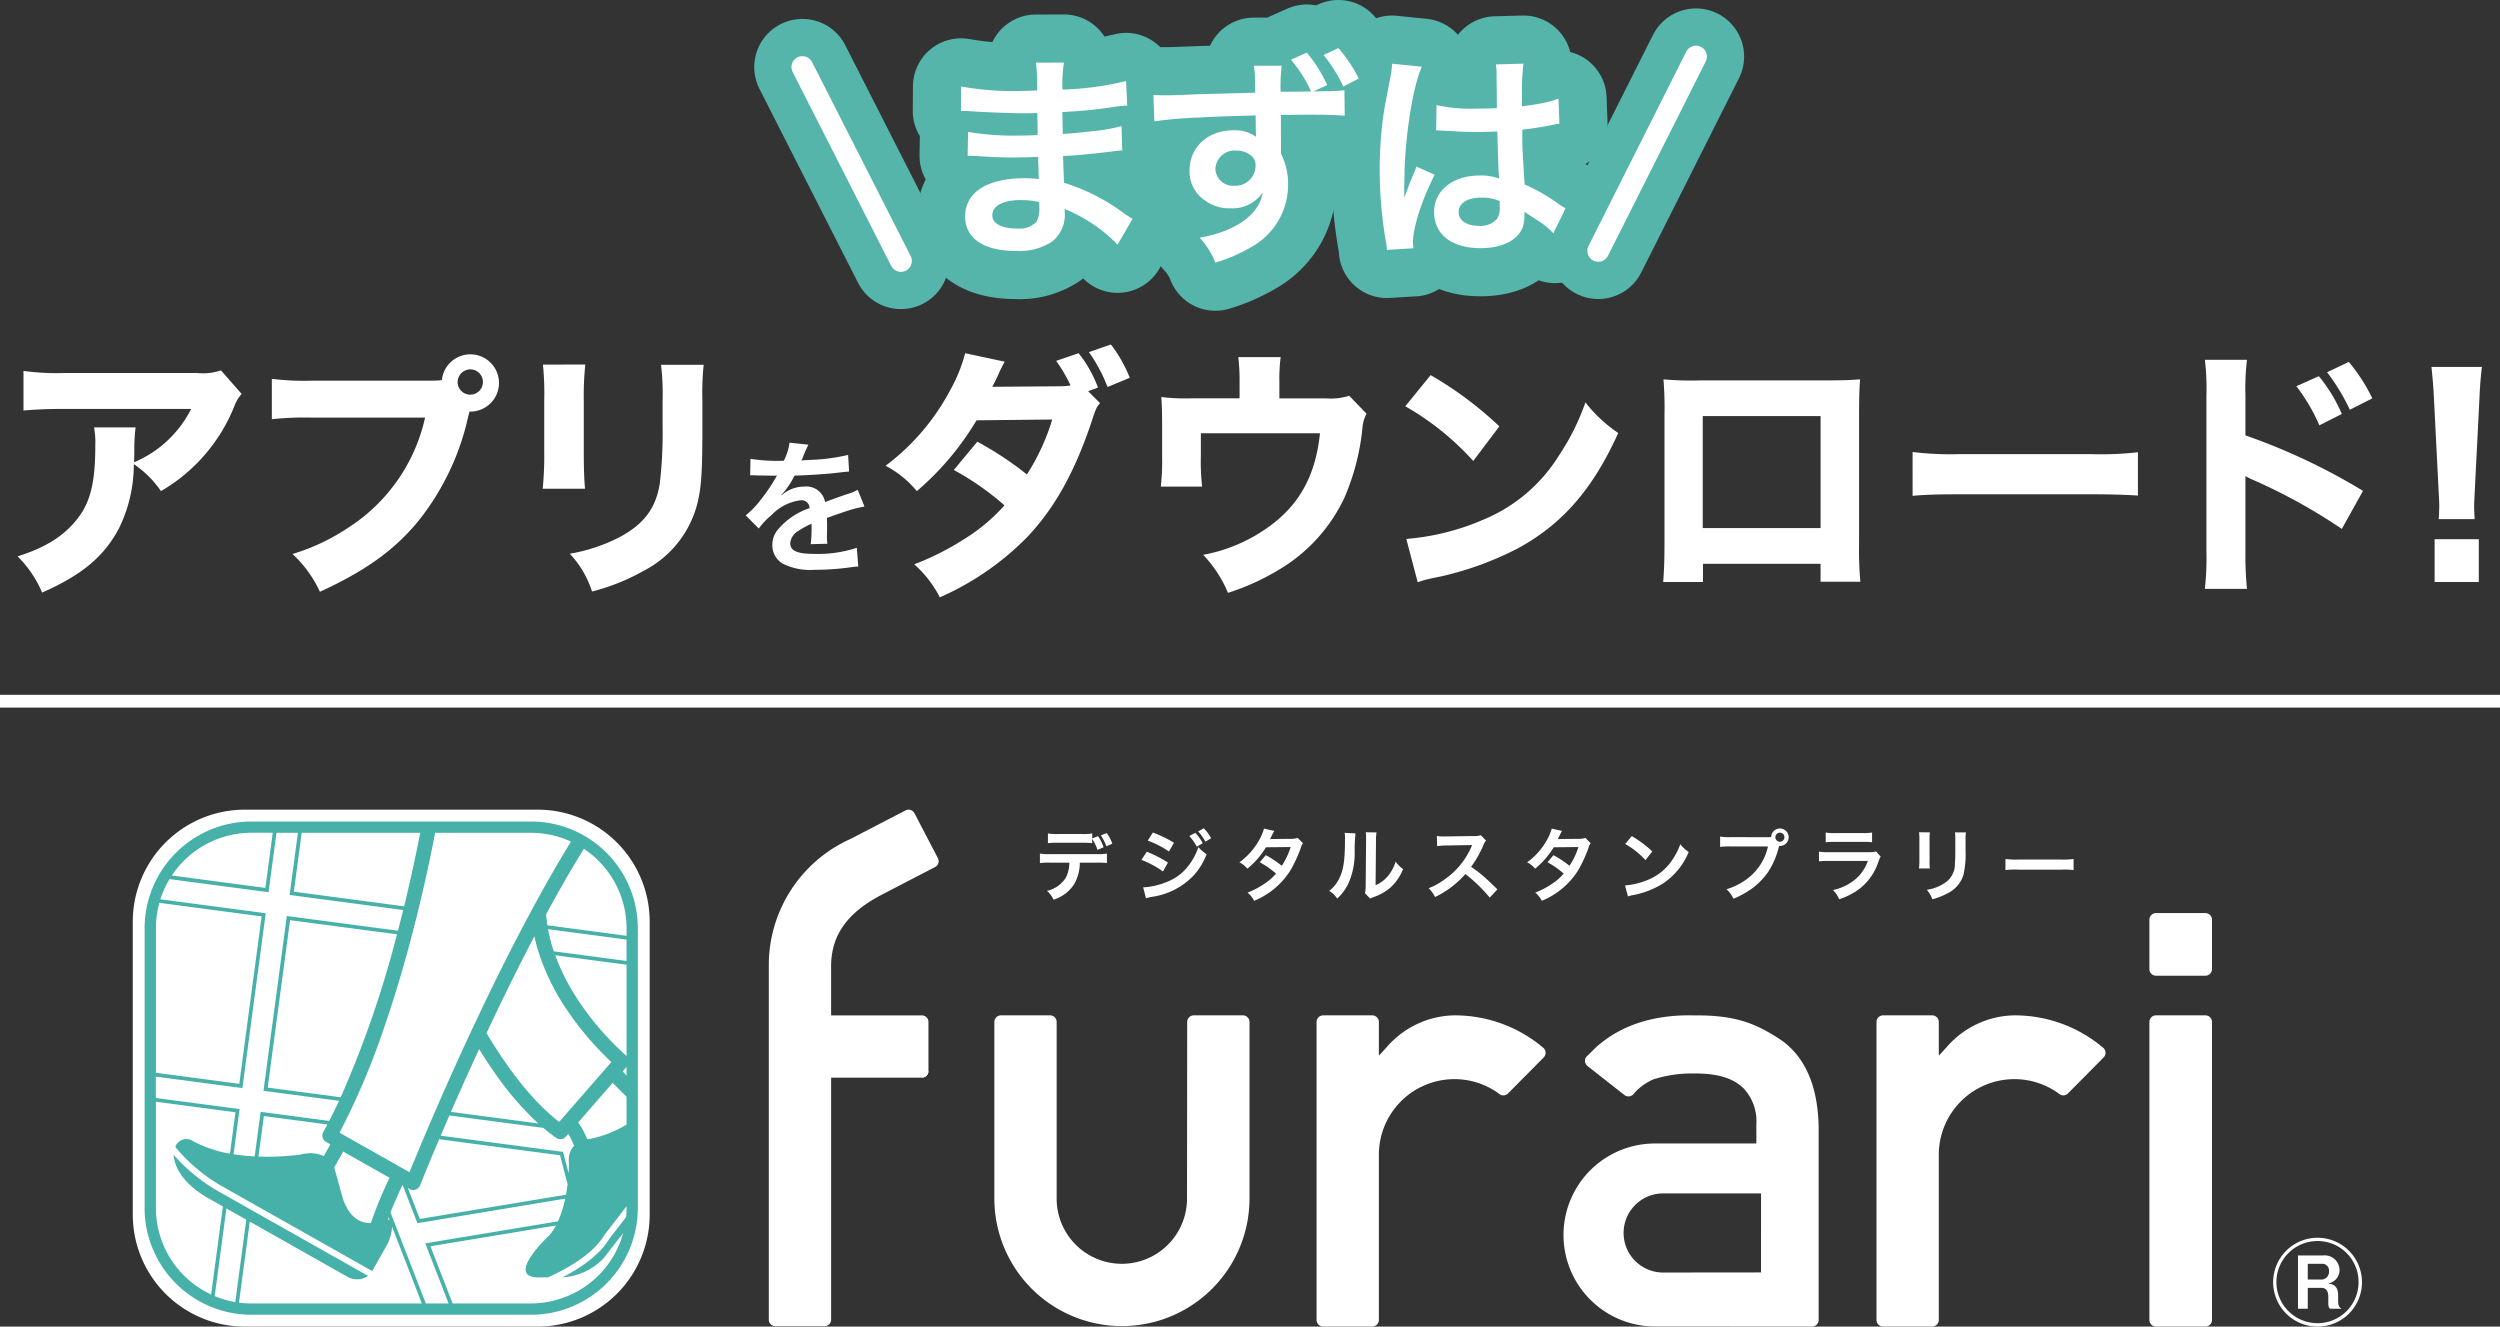 <svg xmlns="http://www.w3.org/2000/svg" xmlns:xlink="http://www.w3.org/1999/xlink" width="307.413" height="163.125" viewBox="0 0 307.413 163.125"><rect x="0" y="0" width="307.413" height="163.125" fill="#333333" stroke="none"/><defs><clipPath id="a"><rect width="307.413" height="163.125" fill="none"/></clipPath></defs><g clip-path="url(#a)"><path d="M29.707,48.434a4.99,4.99,0,0,0-.921,1.592,21.173,21.173,0,0,1-8.993,10.363,12.544,12.544,0,0,0-3.336-3.313A17.884,17.884,0,0,1,14.613,65C12.8,68.414,10.07,70.72,5.176,72.864a13.642,13.642,0,0,0-3.018-4.45c3.495-1.1,5.751-2.535,7.4-4.679,1.589-2.047,2.161-4.483,2.161-9a9.5,9.5,0,0,0-.159-2.177h5.116a20.644,20.644,0,0,0-.159,2.761c0,.162,0,.585-.031,1.527a13.919,13.919,0,0,0,7.021-6.563H7.782c-1.906,0-3.464.065-4.893.2V45.608a29.161,29.161,0,0,0,4.956.259h16.4a6.808,6.808,0,0,0,2.924-.324Z" fill="#fff"/><path d="M52.969,46.809a11.309,11.309,0,0,0,1.366-.065,3.52,3.52,0,1,1,3.527,3.867h-.127l-.128.454a31.309,31.309,0,0,1-6.291,13.158c-2.923,3.508-6.514,6.043-11.979,8.544a14.725,14.725,0,0,0-3.368-4.645A25.535,25.535,0,0,0,42.8,64.9a21.631,21.631,0,0,0,9.47-13.547H38.352a36.3,36.3,0,0,0-4.925.2V46.582a31.774,31.774,0,0,0,4.988.227Zm3.3.2a1.557,1.557,0,1,0,1.557-1.592A1.578,1.578,0,0,0,56.273,47" fill="#fff"/><path d="M71.974,44.828a36.483,36.483,0,0,0-.19,4.418v6.368c0,2.014.063,3.606.158,4.483H66.731a40.559,40.559,0,0,0,.191-4.549v-6.3a35.413,35.413,0,0,0-.159-4.418Zm14.553.032a33.917,33.917,0,0,0-.159,4.321v3.444c0,5.393-.127,7.375-.635,9.357a12.866,12.866,0,0,1-6.546,8.187A25.876,25.876,0,0,1,72.8,72.735a12.233,12.233,0,0,0-2.732-4.645,21.133,21.133,0,0,0,6.195-2.08c2.924-1.592,4.354-3.477,4.862-6.5a52.742,52.742,0,0,0,.35-7.18V49.246a29.915,29.915,0,0,0-.19-4.386Z" fill="#fff"/><path d="M92.284,56.421a21.075,21.075,0,0,0,4.1.234,7.163,7.163,0,0,0,.707-2.224l2.316.252A13.759,13.759,0,0,0,98.7,56.3c-.089.2-.124.25-.159.322.141-.017.141-.017,1.113-.072a23.526,23.526,0,0,0,4.633-.609l.124,2.044c-.5.036-.5.036-1.4.143-1.29.161-3.536.3-5.322.358a9.3,9.3,0,0,1-1.626,2.384l.018.036c.123-.09.123-.09.353-.269a4.232,4.232,0,0,1,2.493-.806,2.331,2.331,0,0,1,2.528,1.9q2.043-.753,2.706-.968a5.5,5.5,0,0,0,1.308-.537l.831,2.06a15.55,15.55,0,0,0-1.963.485q-.372.107-2.652.914v.2c.018.466.018.466.018.717v.716c-.018.305-.018.466-.018.592a7.524,7.524,0,0,0,.053.95l-2.051.054a14.331,14.331,0,0,0,.106-2.079V64.4a10.666,10.666,0,0,0-1.7.932,1.89,1.89,0,0,0-.92,1.469c0,.933.849,1.309,2.988,1.309a15.164,15.164,0,0,0,5.2-.753l.177,2.312a5.229,5.229,0,0,0-.813.071,31.513,31.513,0,0,1-4.526.323,7.5,7.5,0,0,1-3.943-.753A2.605,2.605,0,0,1,94.972,67a2.876,2.876,0,0,1,.777-1.989,8.643,8.643,0,0,1,3.8-2.527.976.976,0,0,0-1.079-.968,5.95,5.95,0,0,0-3.625,1.847,8.092,8.092,0,0,0-1.538,1.63L91.7,63.375a10.912,10.912,0,0,0,1.591-1.6,23.772,23.772,0,0,0,2.121-3.065.949.949,0,0,1,.142-.233c-.07,0-.3.018-.3.018-.282,0-1.839-.035-2.227-.035-.336-.019-.336-.019-.5-.019a1.8,1.8,0,0,0-.282.019Z" fill="#fff"/><path d="M135.269,49.571c-.445.52-.477.585-1.017,2.209-2.1,6.27-4.544,10.656-7.913,14.23a34.428,34.428,0,0,1-10.771,7.44,14.073,14.073,0,0,0-3.146-4.061,33.41,33.41,0,0,0,6.069-3.054,22.23,22.23,0,0,0,5.021-4.191,33.234,33.234,0,0,0-6.229-4.353l2.893-3.477a40.83,40.83,0,0,1,6.1,4.028,27.151,27.151,0,0,0,3.114-6.757l-9.31.1a35.023,35.023,0,0,1-7.34,8.706,12.514,12.514,0,0,0-3.845-3.118,27.922,27.922,0,0,0,7.944-9.292,19.343,19.343,0,0,0,1.843-4.548l4.861,1.04a16.457,16.457,0,0,0-.826,1.689c-.286.585-.381.812-.7,1.4l8.388-.065a8.084,8.084,0,0,0,1.24-.1,18.711,18.711,0,0,0-1.779-3.022l2.764-.942a15.09,15.09,0,0,1,2.383,4.223l-1.207.455Zm1.334-7.212a16.9,16.9,0,0,1,2.32,4.094l-2.733,1.136A19.313,19.313,0,0,0,133.9,43.3Z" fill="#fff"/><path d="M163.043,48.986a7.414,7.414,0,0,0,2.86-.324l2.129,2.209a4.625,4.625,0,0,0-.509,1.852,28.633,28.633,0,0,1-2.192,8.446,20.312,20.312,0,0,1-8.039,8.869A29.164,29.164,0,0,1,151,72.9a15.342,15.342,0,0,0-3.051-4.678,19.7,19.7,0,0,0,6.577-2.469c4.8-2.86,7.182-6.692,7.785-12.476H147.664v2.762a26.452,26.452,0,0,0,.159,3.8h-5.084a28.347,28.347,0,0,0,.159-3.8V52.1c0-1.558-.032-2.338-.1-3.28a24.688,24.688,0,0,0,3.653.162h5.974V46.972a24.066,24.066,0,0,0-.158-3.054h5.21a20.707,20.707,0,0,0-.158,3.021v2.047Z" fill="#fff"/><path d="M175.915,46.127a44.63,44.63,0,0,1,8.452,6.3l-3.209,4.257a33.7,33.7,0,0,0-8.357-6.726ZM172.928,66.27A29.821,29.821,0,0,0,182.4,63.9a19.855,19.855,0,0,0,9.341-7.959,28.387,28.387,0,0,0,3.21-6.465,17.435,17.435,0,0,0,4.036,3.768c-3.146,6.952-6.9,11.241-12.425,14.23a39.713,39.713,0,0,1-9.246,3.378c-.794.163-.794.163-1.4.292a11.517,11.517,0,0,0-1.589.456Z" fill="#fff"/><path d="M209.409,69.324v2.242h-4.893c.095-1.268.158-2.632.158-4.582V50.935a40.816,40.816,0,0,0-.127-4.288,38.472,38.472,0,0,0,4.577.13h14.838c2.669,0,3.464-.033,4.766-.13-.1,1.137-.127,2.567-.127,4.451V66.79a43.326,43.326,0,0,0,.159,4.743h-4.893V69.324Zm14.458-18.162H209.378V64.936h14.489Z" fill="#fff"/><path d="M235.182,55.581a38.678,38.678,0,0,0,5.815.26h16.078a40.824,40.824,0,0,0,5.815-.227v5.328c-1.271-.1-3.369-.163-5.847-.163H241c-2.764,0-4.576.065-5.815.195Z" fill="#fff"/><path d="M271.123,72.41a34.292,34.292,0,0,0,.191-4.581V48.6a28.965,28.965,0,0,0-.191-4.354H276.3a29.265,29.265,0,0,0-.19,4.354v4.938a75.747,75.747,0,0,1,14.457,6.822l-2.605,4.678a69.189,69.189,0,0,0-10.645-5.912,10.615,10.615,0,0,1-1.207-.586v9.357a41.16,41.16,0,0,0,.19,4.516Zm14.013-26.153a19.232,19.232,0,0,1,2.828,4.646L285.2,52.3a22.314,22.314,0,0,0-2.827-4.808Zm3.686-1.754a21.458,21.458,0,0,1,2.891,4.483l-2.764,1.4a24.989,24.989,0,0,0-2.8-4.613Z" fill="#fff"/><path d="M299.882,63.833c.032-.812.064-1.169.064-1.526,0-.423,0-.423-.1-2.34l-.54-10.688c-.064-1.462-.19-3.055-.318-4.159h6.2c-.128.942-.255,2.47-.318,4.159l-.54,10.688c-.1,1.982-.1,1.982-.1,2.372,0,.357.032.682.064,1.494Zm-.509,2.469h5.433v5.263h-5.433Z" fill="#fff"/><path d="M137.423,30.092a18.328,18.328,0,0,0-5.032-3.711,12.007,12.007,0,0,0-1.468-.674c0,.135,0,.244,0,.3a4.245,4.245,0,0,1-1.513,3.67,7.243,7.243,0,0,1-4.479,1.176c-3.964.009-6.249-1.535-6.255-4.223-.005-2.96,2.68-4.7,7.241-4.713a14.435,14.435,0,0,1,1.82.1,5.429,5.429,0,0,0-.028-.649c0-.138,0-.327,0-.6-.028-.38-.028-.38-.057-1.466-1.3.029-2.145.058-2.715.06-1.658,0-2.662-.022-4.916-.18-.353-.027-.626-.026-1.032-.026l.048-2.931a35.159,35.159,0,0,0,6.328.448c.543,0,1.467-.031,2.226-.059,0-.245,0-1.169-.032-2.716-.869.029-1.3.03-1.711.032-1.33,0-4.834-.127-6.653-.26-.3-.025-.517-.025-.6-.025h-.435l.021-3.014a35.639,35.639,0,0,0,7.307.554c.434,0,1.357-.029,2.036-.059a19.148,19.148,0,0,0-.143-3.42l3.449-.007a16.8,16.8,0,0,0-.183,3.313,36.718,36.718,0,0,0,7.819-1.049l.142,3.015a16.788,16.788,0,0,0-2.145.249c-2.389.33-3.448.413-5.838.555.029.679.029,1,.06,2.688,1.357-.084,1.357-.084,3.856-.36a20.119,20.119,0,0,0,3.365-.605l.088,2.987c-.461.028-1.139.111-1.764.194-.407.055-1.629.194-3.665.387-.38.028-.787.056-1.846.112.086,2.635.086,2.635.114,3.287a24.285,24.285,0,0,1,7.45,3.813c.462.3.6.406.979.623ZM125.544,24.6c-2.2,0-3.529.713-3.527,1.88,0,1.006,1.171,1.627,3.1,1.624a2.819,2.819,0,0,0,2.361-.875A3.453,3.453,0,0,0,127.8,25.5c0-.108,0-.652,0-.652A9.633,9.633,0,0,0,125.544,24.6Z" fill="none" stroke="#55b5aa" stroke-linejoin="round" stroke-width="11.839"/><path d="M157.6,8.08a21.745,21.745,0,0,0-.129,3.2c1.195,0,2.444-.006,3.748-.035a16.485,16.485,0,0,0-2.48-3.9l1.953-.873a17.366,17.366,0,0,1,2.507,3.986l-1.71.791c.571-.03.625-.029,1.223-.031a24.968,24.968,0,0,0,2.607-.114l.034,3.124c-.979-.079-2.445-.132-4.536-.127-.516,0-.516,0-3.313.034l.009,4.754a8.246,8.246,0,0,1,.878,3.826,8.72,8.72,0,0,1-4.031,7.367,20.094,20.094,0,0,1-4.911,2.211,9.628,9.628,0,0,0-1.935-3.065c4.426-.769,7.327-2.839,7.756-5.556a4.472,4.472,0,0,1-3.988,1.936,4.911,4.911,0,0,1-3.125-.971,4.24,4.24,0,0,1-1.881-3.661c-.006-2.879,2.243-4.947,5.365-4.954a4.486,4.486,0,0,1,2.827.808.461.461,0,0,1-.028-.163V16.5c-.029-.732-.03-1.493-.032-2.307q-4.929.132-6.925.258a49.044,49.044,0,0,0-5.538.474l-.116-3.26a11.657,11.657,0,0,0,1.331.053c.679,0,1.113,0,4.617-.146,1.3-.03,3.5-.088,6.571-.176l-.03-1.711a8.224,8.224,0,0,0-.14-1.6Zm-8.148,12.644a2.155,2.155,0,0,0,2.313,2.114,2.48,2.48,0,0,0,2.628-2.449,1.507,1.507,0,0,0-.517-1.222,2.718,2.718,0,0,0-1.767-.648A2.376,2.376,0,0,0,149.456,20.724Zm15.73-10.081a18.724,18.724,0,0,0-2.426-3.878l1.819-.845a17.374,17.374,0,0,1,2.506,3.742Z" fill="none" stroke="#55b5aa" stroke-linejoin="round" stroke-width="11.839"/><path d="M170.547,30.727a10,10,0,0,0-.138-1.058,51.466,51.466,0,0,1-.752-8.634,48.57,48.57,0,0,1,.5-7.2c.135-.815.135-.815.726-3.884a14.677,14.677,0,0,0,.294-2.011c0-.027,0-.053,0-.108l3.666.373c-1.109,2.364-2.127,8.912-2.144,13.636-.025.977-.025.977-.024,1.412,0,.19,0,.19,0,.434a4.44,4.44,0,0,1-.026.571h.027c.136-.3.136-.3.324-.788.054-.19.19-.489.325-.925.242-.571.242-.571.513-1.222a5.044,5.044,0,0,0,.324-.843l2.256,1c-1.6,3.153-2.675,6.522-2.671,8.315a5.162,5.162,0,0,0,.056.733Zm6.1-17.8a19.5,19.5,0,0,0,4.915.425c.951,0,1.548,0,2.5-.059,0-1.6-.034-2.96-.036-4.074a7.658,7.658,0,0,0-.084-1.3l3.394-.089a26.5,26.5,0,0,0-.181,3.993c0,.3,0,.7,0,1.248a27.143,27.143,0,0,0,3.665-.659c.163-.055.163-.055.6-.219l.217-.055.115,3.069a4.643,4.643,0,0,0-.787.139c-.923.191-2.335.438-3.774.6,0,.244,0,.244,0,.6,0,1.521,0,1.574.284,6.137a21.637,21.637,0,0,1,4.269,2.461,5.15,5.15,0,0,0,.761.461l-1.3,3.289a10.137,10.137,0,0,0-2.041-1.735c-.924-.6-1.549-1-1.713-1.109,0,.163,0,.216,0,.381a4.707,4.707,0,0,1-.215,1.521c-.621,1.6-2.519,2.557-5.154,2.563-3.557.007-5.733-1.672-5.739-4.442-.006-2.634,2.3-4.486,5.585-4.492a6.46,6.46,0,0,1,2.418.374c-.083-.679-.113-2.009-.23-5.783-1.086.029-1.737.057-2.444.059-1,0-2.091-.023-3.367-.128-.38,0-.679-.026-.815-.025a4.455,4.455,0,0,0-.461-.028,1.222,1.222,0,0,0-.273-.025.5.5,0,0,0-.161.027Zm5.536,11.367c-1.738,0-2.823.685-2.821,1.8,0,1,.982,1.682,2.5,1.679a2.672,2.672,0,0,0,2.2-.847,2.28,2.28,0,0,0,.351-1.468c0-.3,0-.733,0-.733A5.7,5.7,0,0,0,182.183,24.294Z" fill="none" stroke="#55b5aa" stroke-linejoin="round" stroke-width="11.839"/><path d="M137.423,30.092a18.328,18.328,0,0,0-5.032-3.711,12.007,12.007,0,0,0-1.468-.674c0,.135,0,.244,0,.3a4.245,4.245,0,0,1-1.513,3.67,7.243,7.243,0,0,1-4.479,1.176c-3.964.009-6.249-1.535-6.255-4.223-.005-2.96,2.68-4.7,7.241-4.713a14.435,14.435,0,0,1,1.82.1,5.429,5.429,0,0,0-.028-.649c0-.138,0-.327,0-.6-.028-.38-.028-.38-.057-1.466-1.3.029-2.145.058-2.715.06-1.658,0-2.662-.022-4.916-.18-.353-.027-.626-.026-1.032-.026l.048-2.931a35.159,35.159,0,0,0,6.328.448c.543,0,1.467-.031,2.226-.059,0-.245,0-1.169-.032-2.716-.869.029-1.3.03-1.711.032-1.33,0-4.834-.127-6.653-.26-.3-.025-.517-.025-.6-.025h-.435l.021-3.014a35.639,35.639,0,0,0,7.307.554c.434,0,1.357-.029,2.036-.059a19.148,19.148,0,0,0-.143-3.42l3.449-.007a16.8,16.8,0,0,0-.183,3.313,36.718,36.718,0,0,0,7.819-1.049l.142,3.015a16.788,16.788,0,0,0-2.145.249c-2.389.33-3.448.413-5.838.555.029.679.029,1,.06,2.688,1.357-.084,1.357-.084,3.856-.36a20.119,20.119,0,0,0,3.365-.605l.088,2.987c-.461.028-1.139.111-1.764.194-.407.055-1.629.194-3.665.387-.38.028-.787.056-1.846.112.086,2.635.086,2.635.114,3.287a24.285,24.285,0,0,1,7.45,3.813c.462.3.6.406.979.623ZM125.544,24.6c-2.2,0-3.529.713-3.527,1.88,0,1.006,1.171,1.627,3.1,1.624a2.819,2.819,0,0,0,2.361-.875A3.453,3.453,0,0,0,127.8,25.5c0-.108,0-.652,0-.652a9.633,9.633,0,0,0-2.254-.239" fill="#fff"/><path d="M157.6,8.08a21.745,21.745,0,0,0-.129,3.2c1.195,0,2.444-.006,3.748-.035a16.485,16.485,0,0,0-2.48-3.9l1.953-.873a17.366,17.366,0,0,1,2.507,3.986l-1.71.791c.571-.03.625-.029,1.223-.031a24.968,24.968,0,0,0,2.607-.114l.034,3.124c-.979-.079-2.445-.132-4.536-.127-.516,0-.516,0-3.313.034l.009,4.754a8.246,8.246,0,0,1,.878,3.826,8.72,8.72,0,0,1-4.031,7.367,20.094,20.094,0,0,1-4.911,2.211,9.628,9.628,0,0,0-1.935-3.065c4.426-.769,7.327-2.839,7.756-5.556a4.472,4.472,0,0,1-3.988,1.936,4.911,4.911,0,0,1-3.125-.971,4.24,4.24,0,0,1-1.881-3.661c-.006-2.879,2.243-4.947,5.365-4.954a4.486,4.486,0,0,1,2.827.808.461.461,0,0,1-.028-.163V16.5c-.029-.732-.03-1.493-.032-2.307q-4.929.132-6.925.258a49.044,49.044,0,0,0-5.538.474l-.116-3.26a11.657,11.657,0,0,0,1.331.053c.679,0,1.113,0,4.617-.146,1.3-.03,3.5-.088,6.571-.176l-.03-1.711a8.224,8.224,0,0,0-.14-1.6Zm-8.148,12.644a2.155,2.155,0,0,0,2.313,2.114,2.48,2.48,0,0,0,2.628-2.449,1.507,1.507,0,0,0-.517-1.222,2.718,2.718,0,0,0-1.767-.648,2.376,2.376,0,0,0-2.657,2.205m15.73-10.081a18.724,18.724,0,0,0-2.426-3.878l1.819-.845a17.374,17.374,0,0,1,2.506,3.742Z" fill="#fff"/><path d="M170.547,30.727a10,10,0,0,0-.138-1.058,51.466,51.466,0,0,1-.752-8.634,48.57,48.57,0,0,1,.5-7.2c.135-.815.135-.815.726-3.884a14.677,14.677,0,0,0,.294-2.011c0-.027,0-.053,0-.108l3.666.373c-1.109,2.364-2.127,8.912-2.144,13.636-.025.977-.025.977-.024,1.412,0,.19,0,.19,0,.434a4.44,4.44,0,0,1-.026.571h.027c.136-.3.136-.3.324-.788.054-.19.19-.489.325-.925.242-.571.242-.571.513-1.222a5.044,5.044,0,0,0,.324-.843l2.256,1c-1.6,3.153-2.675,6.522-2.671,8.315a5.162,5.162,0,0,0,.056.733Zm6.1-17.8a19.5,19.5,0,0,0,4.915.425c.951,0,1.548,0,2.5-.059,0-1.6-.034-2.96-.036-4.074a7.658,7.658,0,0,0-.084-1.3l3.394-.089a26.5,26.5,0,0,0-.181,3.993c0,.3,0,.7,0,1.248a27.143,27.143,0,0,0,3.665-.659c.163-.055.163-.055.6-.219l.217-.055.115,3.069a4.643,4.643,0,0,0-.787.139c-.923.191-2.335.438-3.774.6,0,.244,0,.244,0,.6,0,1.521,0,1.574.284,6.137a21.637,21.637,0,0,1,4.269,2.461,5.15,5.15,0,0,0,.761.461l-1.3,3.289a10.137,10.137,0,0,0-2.041-1.735c-.924-.6-1.549-1-1.713-1.109,0,.163,0,.216,0,.381a4.707,4.707,0,0,1-.215,1.521c-.621,1.6-2.519,2.557-5.154,2.563-3.557.007-5.733-1.672-5.739-4.442-.006-2.634,2.3-4.486,5.585-4.492a6.46,6.46,0,0,1,2.418.374c-.083-.679-.113-2.009-.23-5.783-1.086.029-1.737.057-2.444.059-1,0-2.091-.023-3.367-.128-.38,0-.679-.026-.815-.025a4.455,4.455,0,0,0-.461-.028,1.222,1.222,0,0,0-.273-.025.5.5,0,0,0-.161.027Zm5.536,11.367c-1.738,0-2.823.685-2.821,1.8,0,1,.982,1.682,2.5,1.679a2.672,2.672,0,0,0,2.2-.847,2.28,2.28,0,0,0,.351-1.468c0-.3,0-.733,0-.733a5.7,5.7,0,0,0-2.228-.43" fill="#fff"/><line y1="23.894" x2="12.019" transform="translate(196.528 6.955)" fill="none" stroke="#55b5aa" stroke-linecap="round" stroke-miterlimit="10" stroke-width="11.839"/><line y1="23.894" x2="12.019" transform="translate(196.528 6.955)" fill="none" stroke="#fff" stroke-linecap="round" stroke-miterlimit="10" stroke-width="2.682"/><line x1="12.12" y1="23.843" transform="translate(98.664 8.246)" fill="none" stroke="#55b5aa" stroke-linecap="round" stroke-miterlimit="10" stroke-width="11.839"/><line x1="12.12" y1="23.843" transform="translate(98.664 8.246)" fill="none" stroke="#fff" stroke-linecap="round" stroke-miterlimit="10" stroke-width="2.682"/><line x2="307.413" transform="translate(0 86.224)" fill="none" stroke="#fff" stroke-miterlimit="10" stroke-width="1.572"/><path d="M284.972,163.124a5.461,5.461,0,1,1,5.469-5.468,5.453,5.453,0,0,1-5.469,5.468m0-10.52a5.051,5.051,0,1,0,5.05,5.052,5.035,5.035,0,0,0-5.05-5.052m1.544,8.327c-.115-.116-.216-.218-.216-.693v-.794c0-.476-.144-1.083-.838-1.083h-1.687v2.57h-1.2v-6.553h3.073a1.831,1.831,0,0,1,2.035,1.777,1.645,1.645,0,0,1-1.443,1.658c.649.087,1.27.275,1.27,1.5v.664c0,.665.188.794.418.953Zm-1.024-5.527h-1.717v1.933h1.53a.957.957,0,0,0,1.081-1.023.824.824,0,0,0-.894-.91" fill="#fff"/><path d="M114.169,131.7a.813.813,0,0,1-.813.812" fill="#fff"/><path d="M102.2,162.265a.812.812,0,0,1-.813.811H95.349a.813.813,0,0,1-.813-.811V118.648a17,17,0,0,1,10.05-15.488l4.581-2.38,2.181-1.126a.814.814,0,0,1,1.1.347l.678,1.3,2.2,4.215a.813.813,0,0,1-.346,1.1L112.314,108l-4.11,2.135c-4.1,2.193-6.007,4.956-6.007,8.7v6.022h11.159a.812.812,0,0,1,.813.812V131.7a.814.814,0,0,1-.813.813H102.2Z" fill="#fff"/><path d="M153.644,147.376a15.686,15.686,0,0,1-31.373,0v-21.71a.813.813,0,0,1,.812-.813h6.036a.812.812,0,0,1,.812.813v21.722a8.015,8.015,0,0,0,16.03,0l.022-21.722a.813.813,0,0,1,.812-.813h6.036a.813.813,0,0,1,.813.813Z" fill="#fff"/><path d="M186.32,133.562l-.883.891a.814.814,0,0,1-1.149.007l-.282-.2a9.294,9.294,0,0,0-14.453,7.721v20.323a.814.814,0,0,1-.814.812h-6.034a.813.813,0,0,1-.813-.812V125.666a.812.812,0,0,1,.813-.812h6.034a.812.812,0,0,1,.814.812v4.148l1-1.092a11.227,11.227,0,0,1,8.294-3.868,16.822,16.822,0,0,1,10.413,3.572l.553.452a.813.813,0,0,1,.006,1.151Z" fill="#fff"/><path d="M255.171,133.562l-.884.891a.813.813,0,0,1-1.148.007l-.282-.2a9.294,9.294,0,0,0-14.452,7.721v20.323a.814.814,0,0,1-.813.812h-6.035a.813.813,0,0,1-.813-.812V125.666a.812.812,0,0,1,.813-.812h6.035a.813.813,0,0,1,.813.812v4.148l1-1.092a11.227,11.227,0,0,1,8.293-3.868,16.82,16.82,0,0,1,10.413,3.572l.554.452a.814.814,0,0,1,.006,1.151Z" fill="#fff"/><path d="M219.008,127.886c-3.036-2.008-5.486-3.031-10.418-3.031l-.4,0-.476-.006c-4.693,0-8.528,1.314-11.441,3.913l-1.2,1.181a.813.813,0,0,0,.135,1.141l4.538,3.563a.812.812,0,0,0,1.141-.137l.268-.31a6.967,6.967,0,0,1,2.143-1.471,15.63,15.63,0,0,1,5.052-.728h.184c2.727,0,4.657.609,5.9,1.862a5.916,5.916,0,0,1,1.537,4.388v2.358H203.506a11.248,11.248,0,1,0,0,22.5l3.16,0,14.024.01,2.129,0a.816.816,0,0,0,.813-.813V138.76c-.056-5.108-1.612-8.768-4.624-10.874m-2.463,28.578-12.034.013a4.865,4.865,0,1,1,0-9.73h12.038Z" fill="#fff"/><path d="M271.186,124.853h-6.074a.812.812,0,0,0-.811.812v36.641a.813.813,0,0,0,.811.814h6.074a.814.814,0,0,0,.812-.814V125.665a.812.812,0,0,0-.812-.812" fill="#fff"/><path d="M271.186,112.279h-6.074a.812.812,0,0,0-.811.812v6.074a.812.812,0,0,0,.811.813h6.074a.812.812,0,0,0,.812-.813v-6.074a.812.812,0,0,0-.812-.812" fill="#fff"/><path d="M66.116,99.561H30.1a13.773,13.773,0,0,0-13.772,13.774v36.02A13.771,13.771,0,0,0,30.1,163.125H66.116a13.77,13.77,0,0,0,13.772-13.77v-36.02A13.773,13.773,0,0,0,66.116,99.561" fill="#fff"/><path d="M65.291,101.016H30.923a13.144,13.144,0,0,0-13.142,13.143v34.37a13.14,13.14,0,0,0,13.142,13.14H65.291a13.14,13.14,0,0,0,13.141-13.14v-34.37a13.143,13.143,0,0,0-13.141-13.143m11.753,13.143v.912l-9.735-1.29q-.1-.665-.16-1.343c1.5-2.776,3.065-5.51,4.643-8.065a11.748,11.748,0,0,1,5.252,9.786m-7.085,28.8s.008.512-.042,1.309l-.6-2.325-.078-.3-.306-.041L54.19,139.649c.329-.774.687-1.606,1.07-2.488l11.545,1.529c.527.447,1.054.857,1.581,1.225a.89.89,0,0,0,.515.162.905.905,0,0,0,.681-.308l.291-.335a6.387,6.387,0,0,1,.584,1.148l.02.055.119.227a2.614,2.614,0,0,0-.637,2.1M52.5,153.414l2.663,6.866h-2.8l-4.346-11.2c.337-.839.81-1.951,1.462-3.361l.04.022,1.674,4.317.135.348.369-.06,17.8-2.953a13.4,13.4,0,0,1-.88,2.791l-15.772,2.614-.558.093Zm-.875-3.526-1.471-3.795.214.122a.9.9,0,0,0,.443.117.863.863,0,0,0,.3-.053.9.9,0,0,0,.539-.515c.015-.039.882-2.216,2.353-5.677l14.867,1.971.923,3.565c-.048.406-.112.839-.193,1.285Zm3.826-13.165c.961-2.206,2.073-4.7,3.3-7.366.053-.116.108-.235.162-.351q.966,1.563,1.946,2.954a37.466,37.466,0,0,0,5.327,6.185Zm13.334,1.21-.019.023c-2.97-2.278-6-5.993-8.938-10.923,1.713-3.654,3.72-7.773,5.885-11.9.115.537.25,1.076.411,1.616a27.52,27.52,0,0,0,3.638,7.5,37.719,37.719,0,0,0,5.411,6.345l-.1.121Zm6.553-4.779c.652.663,1.241,1.246,1.706,1.7v3.427a13.935,13.935,0,0,1-4.685,1.8s-.049,0-.13.012l-.1-.19A9.172,9.172,0,0,0,71.1,138.02Zm1.228-1.412.478-.548v1.058q-.227-.238-.478-.51m.478-1.893-.027-.025a35.3,35.3,0,0,1-5.784-6.624,26.871,26.871,0,0,1-2.96-5.734l8.771,1.161ZM68.1,116.98a19.87,19.87,0,0,1-.713-2.725l9.654,1.279v2.63Zm2.115-13.491c-.967,1.568-1.926,3.2-2.87,4.865v0l-.016.03q-1.016,1.792-2,3.625l-.023.043c-2.408,4.472-4.657,9.019-6.577,13.077l-.021.046c-.309.65-.608,1.289-.9,1.912l-.022.045h0q-.35.751-.681,1.471c-3.329,7.238-5.828,13.275-6.75,15.539l-8.6-4.858a91.317,91.317,0,0,0,5.4-12.691c1.443-4.157,2.8-8.748,4.024-13.654,1.042-4.171,1.816-7.868,2.331-10.531H65.291a11.686,11.686,0,0,1,4.927,1.083M40.1,140.417l.527.3-.811,1.436a4.242,4.242,0,0,0-2.828-.187,30.538,30.538,0,0,1-5.207.252l.665-4.983,7.807,1.033q-.248.471-.5.932a.9.9,0,0,0,.346,1.219m.379-2.584-7.972-1.056-.455-.06-.061.455-.671,5.024a24.6,24.6,0,0,1-2.6-.266l.682-5.1.06-.456-.456-.06-9.844-1.3v-2.63l10.19,1.35.455.061.061-.455,2.748-20.59.061-.456-.456-.06-12.5-1.656a11.719,11.719,0,0,1,1.13-2.48l11.714,1.551.456.06.06-.455L34,102.406h2.631l-.96,7.186-.06.455.456.061L49.58,111.9c-.051.207-.1.414-.155.623-.155.62-.32,1.263-.492,1.922l-13.209-1.748-.455-.061-.06.455L32.46,133.676l-.06.457.456.06,8.838,1.17q-.588,1.26-1.211,2.47M19.6,111.018l12.572,1.666-2.749,20.59-10.25-1.358V114.159a11.721,11.721,0,0,1,.427-3.141m17.5-8.612H51.674c-.463,2.373-1.121,5.508-1.984,9.042l-13.559-1.8Zm11.717,12.483a128.633,128.633,0,0,1-6.92,20.038l-8.979-1.19,2.748-20.59ZM42.2,141.6l5.7,3.222a50.147,50.147,0,0,0-2.293,5.566c-1.142.047-2.56-.485-3.435-2.963L41.1,143.555Zm5.571,8.1.134.345a.821.821,0,0,0-.214-.135c.025-.067.052-.137.08-.21m-16.85-47.3h2.618l-.906,6.782-11.5-1.523a11.748,11.748,0,0,1,9.791-5.259M26.4,159.375l1.438-10.78,2.447,1.382-1.353,10.134a11.658,11.658,0,0,1-2.532-.736m2.986.8,1.33-9.96L42.726,157a2.392,2.392,0,0,0,2.536-.11L27.08,146.62A21.759,21.759,0,0,1,21.349,142c.039.769.471,3.107,4.066,5.227l1.994,1.126-1.446,10.829a11.766,11.766,0,0,1-6.793-10.652V135.472l9.784,1.3-.678,5.085A14.653,14.653,0,0,1,23.7,140.3a1.434,1.434,0,0,0-2.146.739,20.917,20.917,0,0,0,5.9,4.912l18.31,10.341c.017-.027.036-.049.052-.079l1.843-3.265a5.609,5.609,0,0,0,.553-2.1l3.659,9.433H30.923a11.984,11.984,0,0,1-1.536-.1m35.9.1H55.656l-2.728-7.033,15.446-2.559a6.616,6.616,0,0,1-.817,1.2s-5.474,5.091-1.441,5.188h1.24c1.553-.681,5.394-2.571,6.946-5.191.039-.051,1.275-1.639,2.742-3.564v.2c0,.382-.019.759-.055,1.131-1.155,1.508-2.033,2.635-2.055,2.66-1.265,2.141-3.877,3.781-5.771,4.757a7.608,7.608,0,0,0,5.021-2.3s1.05-1.346,2.442-3.137a11.775,11.775,0,0,1-11.335,8.642" fill="#46b1a9"/><path d="M132.779,106.075a5.311,5.311,0,0,1-.684,2.629,4.644,4.644,0,0,1-2.552,1.926,3.1,3.1,0,0,0-.8-1.085,3.686,3.686,0,0,0,2.318-1.623,4.1,4.1,0,0,0,.43-1.847h-2.376a9.693,9.693,0,0,0-1.242.049V104.96a6.843,6.843,0,0,0,1.261.069h5.719a6.914,6.914,0,0,0,1.262-.069v1.164a9.721,9.721,0,0,0-1.243-.049Zm2.239-3.255a4.99,4.99,0,0,1,.684,1.368l-.753.313a5.441,5.441,0,0,0-.645-1.339v.518a9.236,9.236,0,0,0-1.242-.049H130.1a9.209,9.209,0,0,0-1.241.049v-1.193a6.584,6.584,0,0,0,1.261.069h2.923a6.6,6.6,0,0,0,1.261-.069v.606Zm1.026,1.241a6.57,6.57,0,0,0-.675-1.339l.724-.284a5.018,5.018,0,0,1,.684,1.31Z" fill="#fff"/><path d="M141.012,104.735a14.453,14.453,0,0,1,2.6,1.33l-.606,1.1a11.11,11.11,0,0,0-2.649-1.426Zm-.44,4.38a8.668,8.668,0,0,0,2.825-.636,6.022,6.022,0,0,0,2.825-2.14,7.43,7.43,0,0,0,1.134-2.17,5.052,5.052,0,0,0,1.016.87,8.414,8.414,0,0,1-1.466,2.473,8.782,8.782,0,0,1-5.308,2.776,6.191,6.191,0,0,0-.685.166Zm1.192-6.745a15.626,15.626,0,0,1,2.6,1.261l-.626,1.075a11.412,11.412,0,0,0-2.609-1.339Zm5.211.039a5.063,5.063,0,0,1,.918,1.28l-.733.421a5.956,5.956,0,0,0-.919-1.31Zm1.241,1.085a6.184,6.184,0,0,0-.89-1.261l.695-.381a5.2,5.2,0,0,1,.909,1.222Z" fill="#fff"/><path d="M160.223,103.689a1.765,1.765,0,0,0-.3.656,16.472,16.472,0,0,1-1.251,2.689,9.556,9.556,0,0,1-4.458,3.734,3.079,3.079,0,0,0-.812-1.007,9.88,9.88,0,0,0,1.906-.978,7.1,7.1,0,0,0,1.6-1.359,11.135,11.135,0,0,0-2-1.4l.743-.87a12.863,12.863,0,0,1,1.965,1.309,9.331,9.331,0,0,0,1.095-2.306l-3.04.029a10.154,10.154,0,0,1-2.288,2.63,3.1,3.1,0,0,0-.978-.783,8.374,8.374,0,0,0,2.454-2.785,5.918,5.918,0,0,0,.567-1.36l1.271.284a5.261,5.261,0,0,0-.294.548,4.675,4.675,0,0,1-.234.469c.157-.019.157-.019,2.542-.039a2.548,2.548,0,0,0,.86-.117Z" fill="#fff"/><path d="M166.677,102.477a20.55,20.55,0,0,0-.1,2.19,9.16,9.16,0,0,1-.792,4.017,6.23,6.23,0,0,1-1.349,1.809,3.469,3.469,0,0,0-.988-.948,4.034,4.034,0,0,0,1.008-1.124c.7-1.124.928-2.386.928-5.122a4.923,4.923,0,0,0-.039-.89Zm2.59-.117a5.3,5.3,0,0,0-.069.929l-.048,5.562a3.948,3.948,0,0,0,1.5-1.114,4.791,4.791,0,0,0,.957-1.789,4.13,4.13,0,0,0,.919.919,6.068,6.068,0,0,1-1.554,2.277,6.445,6.445,0,0,1-2.082,1.173,4.243,4.243,0,0,0-.42.176l-.626-.665a4.4,4.4,0,0,0,.088-1.035l.049-5.514v-.294a4.14,4.14,0,0,0-.04-.645Z" fill="#fff"/><path d="M183.189,110.376a18.791,18.791,0,0,0-3-2.9,11.573,11.573,0,0,1-3.725,2.825,3.932,3.932,0,0,0-.792-1.085,7.97,7.97,0,0,0,1.955-1.075,9.414,9.414,0,0,0,3.285-3.979l.108-.254c-.156.01-.156.01-3.236.059a7.57,7.57,0,0,0-1.066.079l-.039-1.252a4.275,4.275,0,0,0,.861.059h.234l3.441-.049a2.139,2.139,0,0,0,.87-.107l.645.664a1.9,1.9,0,0,0-.312.528,12.917,12.917,0,0,1-1.526,2.7A14.965,14.965,0,0,1,182.7,108c.245.215.245.215,1.428,1.359Z" fill="#fff"/><path d="M195.6,103.689a1.766,1.766,0,0,0-.3.656,16.472,16.472,0,0,1-1.251,2.689,9.556,9.556,0,0,1-4.458,3.734,3.079,3.079,0,0,0-.812-1.007,9.88,9.88,0,0,0,1.906-.978,7.1,7.1,0,0,0,1.6-1.359,11.135,11.135,0,0,0-2-1.4l.743-.87a12.862,12.862,0,0,1,1.965,1.309,9.332,9.332,0,0,0,1.1-2.306l-3.04.029a10.154,10.154,0,0,1-2.288,2.63,3.1,3.1,0,0,0-.978-.783,8.374,8.374,0,0,0,2.454-2.785,5.917,5.917,0,0,0,.567-1.36l1.271.284a5.265,5.265,0,0,0-.294.548,4.673,4.673,0,0,1-.234.469c.157-.019.157-.019,2.542-.039a2.548,2.548,0,0,0,.86-.117Z" fill="#fff"/><path d="M199.822,108.881a9.349,9.349,0,0,0,2.894-.723,6.544,6.544,0,0,0,2.9-2.395,8.223,8.223,0,0,0,1-1.956,4.211,4.211,0,0,0,1.036.958,8.58,8.58,0,0,1-3.1,3.833,10.579,10.579,0,0,1-3.724,1.466,3.542,3.542,0,0,0-.645.165Zm.831-6.071a13.84,13.84,0,0,1,2.522,1.887l-.841,1.066a10.23,10.23,0,0,0-2.492-1.985Z" fill="#fff"/><path d="M217.253,102.947a5.21,5.21,0,0,0,.538-.02,1.076,1.076,0,1,1,1.085,1.1.637.637,0,0,1-.108-.01,10.082,10.082,0,0,1-1.319,3.158,8.542,8.542,0,0,1-2.434,2.366,10.556,10.556,0,0,1-1.858.968,3.587,3.587,0,0,0-.86-1.164,7.968,7.968,0,0,0,2.141-1,6.777,6.777,0,0,0,2.962-4.262h-4.654a7.87,7.87,0,0,0-1.231.058v-1.271a6.836,6.836,0,0,0,1.251.069Zm1.056,0a.557.557,0,1,0,1.114,0,.55.55,0,0,0-.557-.557.563.563,0,0,0-.557.557" fill="#fff"/><path d="M231.254,105.332a4.363,4.363,0,0,0-.273.616,6.916,6.916,0,0,1-2.269,3.3,8.721,8.721,0,0,1-2.561,1.33,3.4,3.4,0,0,0-.762-1.134,6.358,6.358,0,0,0,2.717-1.291,5.085,5.085,0,0,0,1.574-2.288h-4.761a9.719,9.719,0,0,0-1.251.05v-1.193a7,7,0,0,0,1.271.068h4.653a4.258,4.258,0,0,0,1.105-.088ZM224.5,102.37a5.532,5.532,0,0,0,1.144.069h3.411a5.526,5.526,0,0,0,1.144-.069v1.2a7.527,7.527,0,0,0-1.124-.049h-3.451a7.527,7.527,0,0,0-1.124.049Z" fill="#fff"/><path d="M237.307,102.35a4.987,4.987,0,0,0-.039.88v2.7a4.724,4.724,0,0,0,.039.86h-1.34a6.881,6.881,0,0,0,.05-.879V103.22a6.042,6.042,0,0,0-.04-.88Zm4.438.01a4.639,4.639,0,0,0-.049.909v1.32a11.558,11.558,0,0,1-.254,2.962,3.74,3.74,0,0,1-1.926,2.277,8.261,8.261,0,0,1-1.906.754,3.34,3.34,0,0,0-.684-1.164,5.271,5.271,0,0,0,2.111-.782,2.765,2.765,0,0,0,1.349-2.493c.039-.42.049-.85.049-1.633v-1.221a5.156,5.156,0,0,0-.049-.929Z" fill="#fff"/><path d="M246.6,105.625a9.541,9.541,0,0,0,1.584.069h5.21a9.541,9.541,0,0,0,1.584-.069v1.359a10.713,10.713,0,0,0-1.594-.049h-5.19a10.713,10.713,0,0,0-1.594.049Z" fill="#fff"/></g></svg>